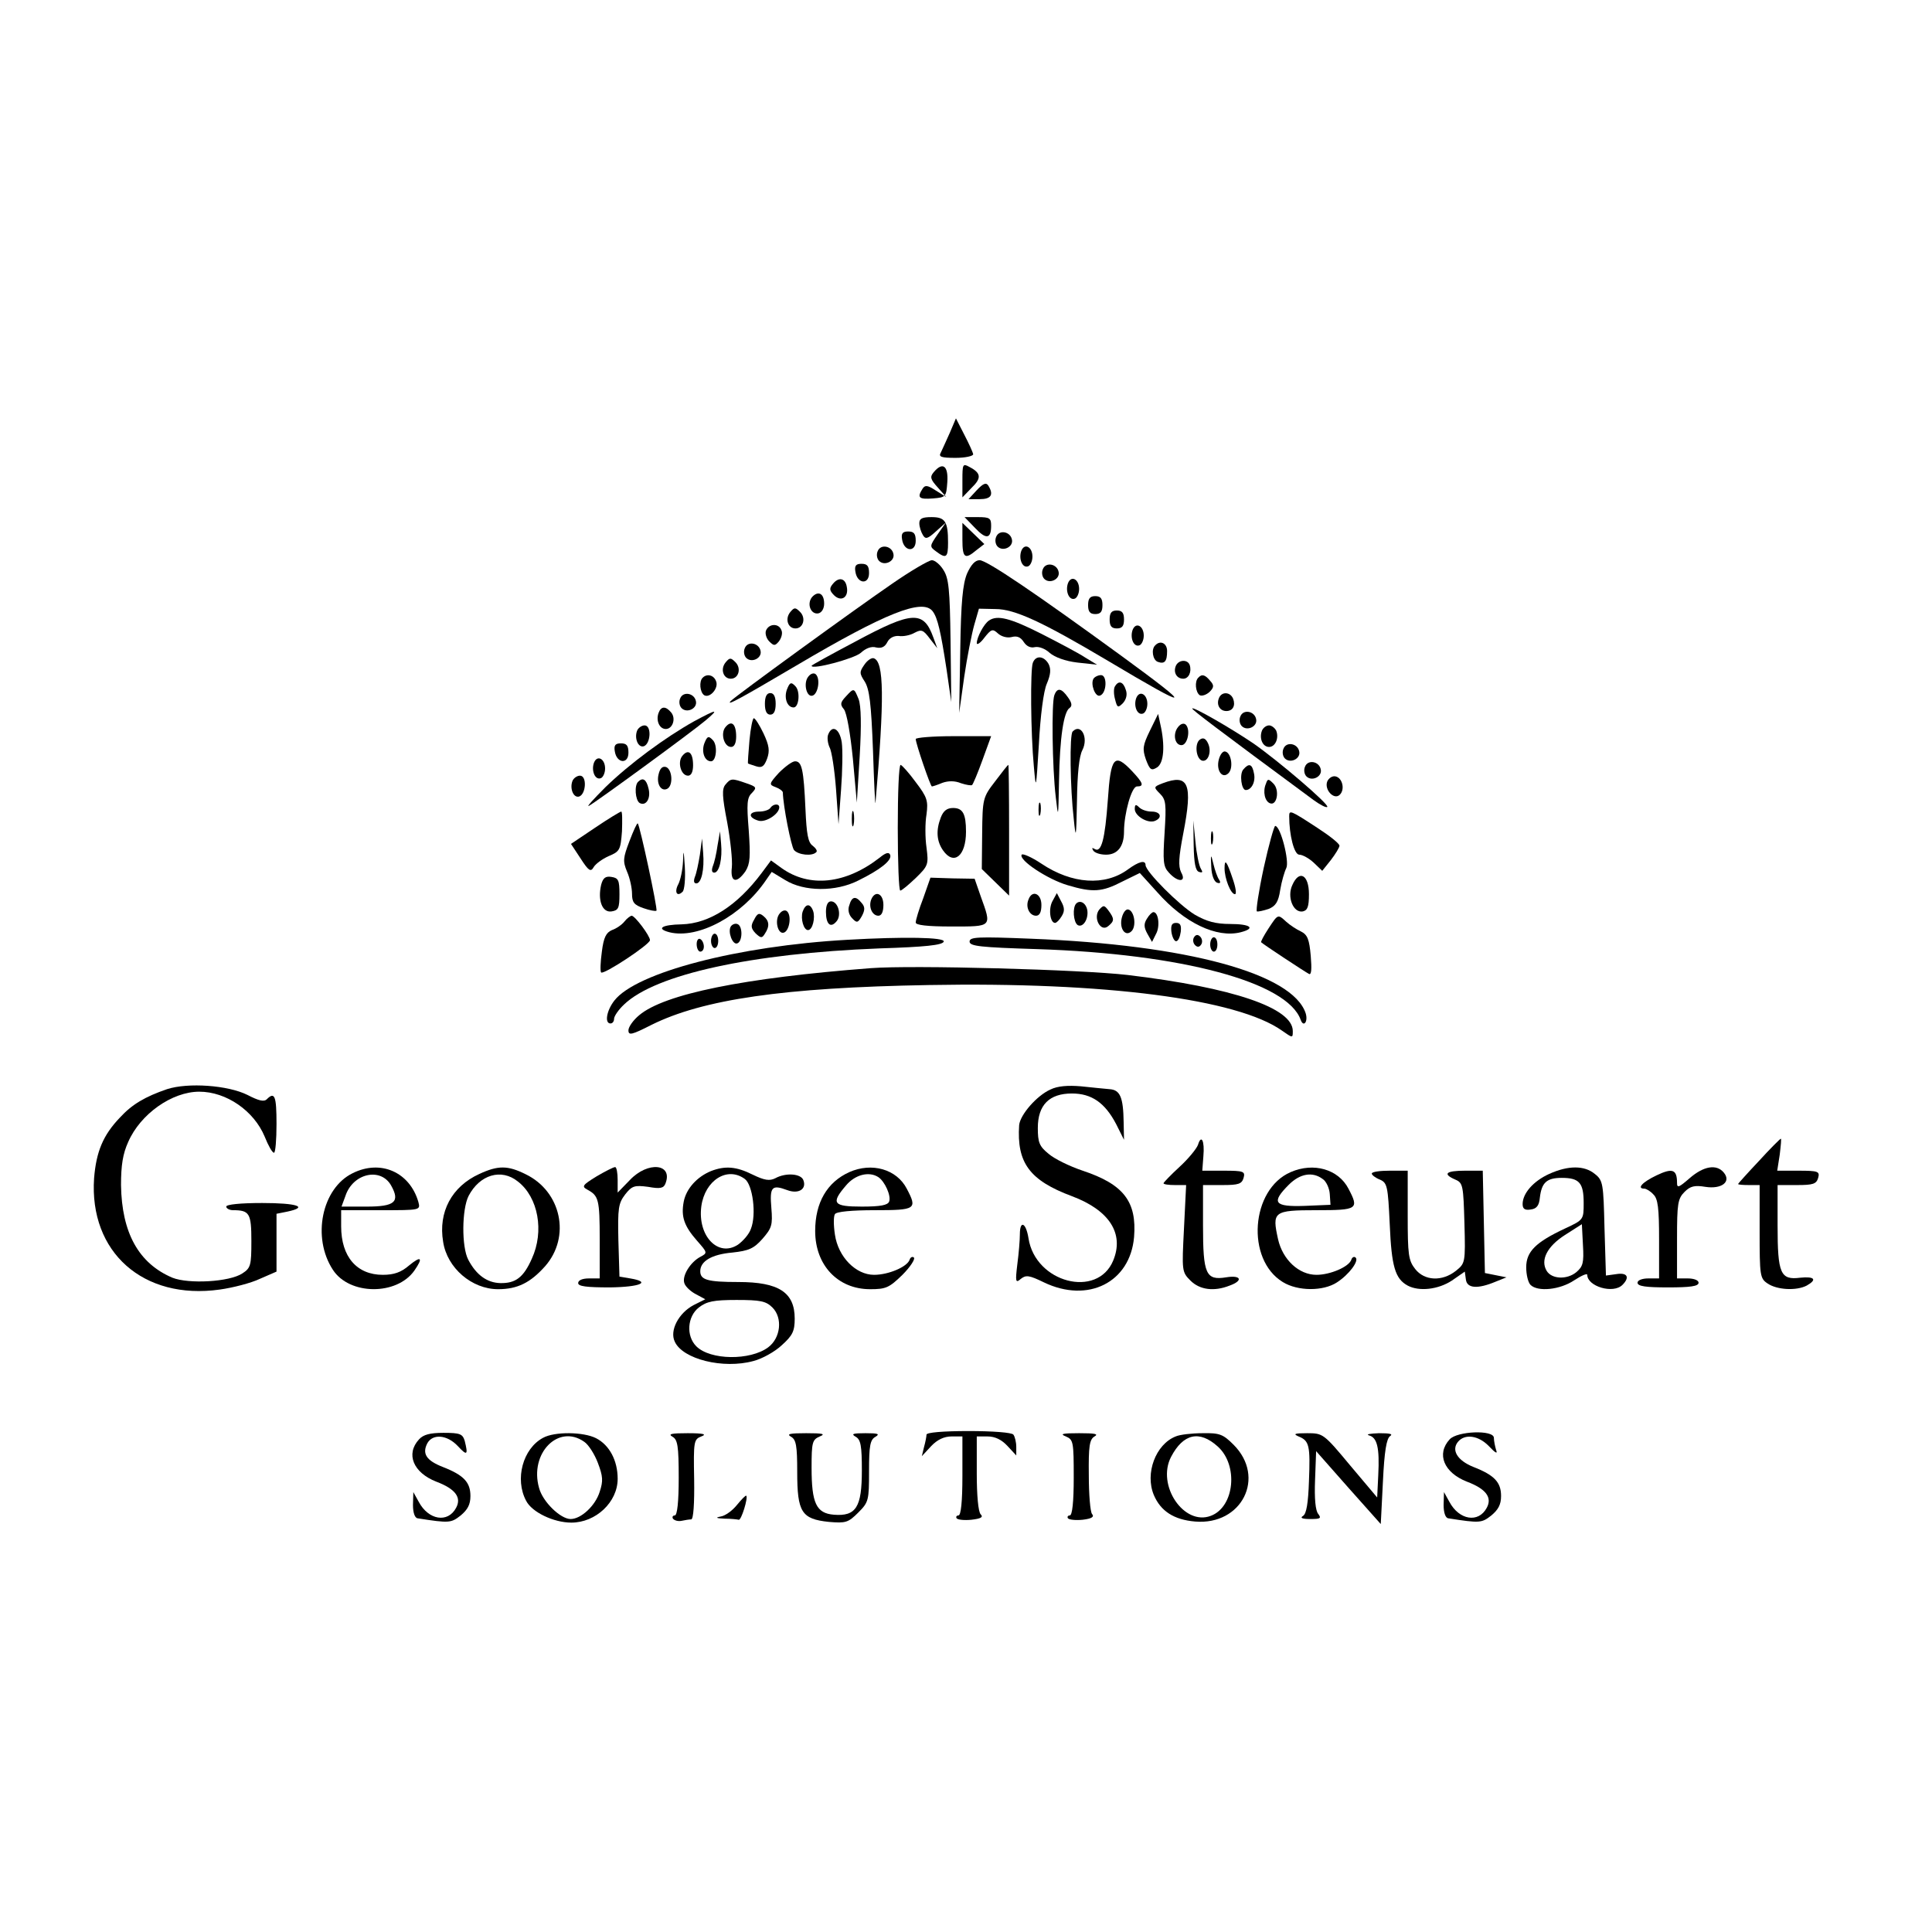 <?xml version="1.0" standalone="no"?>
<!DOCTYPE svg PUBLIC "-//W3C//DTD SVG 20010904//EN"
 "http://www.w3.org/TR/2001/REC-SVG-20010904/DTD/svg10.dtd">
<svg version="1.0" xmlns="http://www.w3.org/2000/svg"
 width="538pt" height="538pt" viewBox="0 0 538 538"
 preserveAspectRatio="xMidYMid meet">
<g transform="translate(0,538) scale(0.1,-0.1)"
fill="#000000" stroke="none">
<path d="M2645 4175 c-10 -22 -21 -47 -25 -55 -7 -12 0 -15 41 -15 27 0 49 5
49 10 -1 6 -12 30 -25 55 l-23 45 -17 -40z"/>
<path d="M2680 4043 l0 -48 26 27 c28 27 26 41 -7 58 -18 10 -19 7 -19 -37z"/>
<path d="M2600 4065 c-11 -13 -9 -20 11 -42 l24 -27 -29 18 c-23 15 -30 16
-37 5 -16 -25 -10 -30 29 -27 36 3 37 4 40 46 3 45 -13 57 -38 27z"/>
<path d="M2720 4015 l-23 -25 31 0 c32 0 40 12 24 38 -6 9 -14 6 -32 -13z"/>
<path d="M2560 3923 c0 -10 5 -25 10 -33 7 -12 13 -11 36 10 l28 25 -23 -33
c-22 -32 -23 -34 -5 -47 29 -22 34 -18 34 24 0 59 -8 71 -46 71 -26 0 -34 -4
-34 -17z"/>
<path d="M2715 3910 c31 -33 45 -31 45 6 0 21 -4 24 -37 24 l-37 0 29 -30z"/>
<path d="M2680 3877 c0 -51 7 -56 39 -29 l22 17 -30 29 -31 30 0 -47z"/>
<path d="M2512 3878 c5 -34 38 -37 38 -4 0 20 -5 26 -21 26 -15 0 -20 -5 -17
-22z"/>
<path d="M2774 3885 c-4 -9 -2 -21 4 -27 15 -15 44 -1 40 19 -4 23 -36 29 -44
8z"/>
<path d="M2444 3845 c-4 -9 -2 -21 4 -27 15 -15 44 -1 40 19 -4 23 -36 29 -44
8z"/>
<path d="M2844 3846 c-8 -22 3 -49 19 -43 6 2 12 14 12 27 0 27 -22 39 -31 16z"/>
<path d="M2485 3755 c-105 -72 -434 -311 -450 -327 -15 -16 27 7 183 99 249
147 351 187 379 151 14 -18 23 -58 39 -163 l13 -90 -2 170 c-2 145 -5 175 -20
198 -9 15 -24 27 -32 27 -8 0 -58 -29 -110 -65z"/>
<path d="M2693 3783 c-12 -29 -17 -79 -19 -213 l-3 -175 14 100 c8 55 21 120
28 145 l13 45 46 -1 c54 0 131 -36 313 -144 235 -140 244 -137 40 12 -240 175
-377 268 -397 268 -13 0 -24 -13 -35 -37z"/>
<path d="M2382 3788 c5 -34 38 -37 38 -4 0 20 -5 26 -21 26 -15 0 -20 -5 -17
-22z"/>
<path d="M2904 3795 c-4 -9 -2 -21 4 -27 15 -15 44 -1 40 19 -4 23 -36 29 -44
8z"/>
<path d="M2320 3755 c-11 -13 -11 -19 3 -33 20 -19 41 -5 35 24 -4 24 -22 28
-38 9z"/>
<path d="M2974 3756 c-8 -22 3 -49 19 -43 6 2 12 14 12 27 0 27 -22 39 -31 16z"/>
<path d="M2261 3717 c-15 -19 -3 -49 18 -45 9 2 16 13 16 27 0 29 -17 37 -34
18z"/>
<path d="M3030 3695 c0 -18 5 -25 20 -25 15 0 20 7 20 25 0 18 -5 25 -20 25
-15 0 -20 -7 -20 -25z"/>
<path d="M2201 3676 c-16 -19 -7 -46 14 -46 22 0 30 29 13 46 -13 13 -16 13
-27 0z"/>
<path d="M3090 3655 c0 -18 5 -25 20 -25 15 0 20 7 20 25 0 18 -5 25 -20 25
-15 0 -20 -7 -20 -25z"/>
<path d="M2383 3594 c-68 -36 -123 -66 -123 -68 0 -12 119 20 137 36 14 13 30
19 43 15 14 -3 24 1 31 15 6 12 19 18 32 17 12 -2 32 2 44 9 19 10 24 8 42
-16 l21 -27 -11 30 c-27 75 -58 74 -216 -11z"/>
<path d="M2754 3652 c-14 -9 -34 -47 -34 -63 0 -6 10 0 21 15 19 24 23 26 38
12 10 -9 26 -13 38 -10 15 4 25 0 34 -14 8 -12 19 -17 31 -14 11 2 28 -4 41
-16 14 -12 43 -23 77 -27 l55 -6 -33 20 c-18 12 -73 41 -122 66 -87 44 -123
53 -146 37z"/>
<path d="M2133 3624 c-3 -8 1 -22 9 -30 13 -13 16 -13 27 0 7 9 11 23 7 31 -7
20 -35 19 -43 -1z"/>
<path d="M3154 3626 c-8 -22 3 -49 19 -43 6 2 12 14 12 27 0 27 -22 39 -31 16z"/>
<path d="M2074 3575 c-4 -9 -2 -21 4 -27 15 -15 44 -1 40 19 -4 23 -36 29 -44
8z"/>
<path d="M3217 3583 c-12 -11 -7 -41 7 -46 19 -7 26 1 26 30 0 22 -19 31 -33
16z"/>
<path d="M2021 3536 c-16 -19 -7 -46 14 -46 22 0 30 29 13 46 -13 13 -16 13
-27 0z"/>
<path d="M2407 3529 c-14 -20 -14 -24 1 -47 13 -21 18 -60 23 -192 3 -91 6
-156 7 -145 25 291 24 393 -5 402 -6 2 -18 -6 -26 -18z"/>
<path d="M2876 3534 c-7 -19 -6 -194 3 -289 6 -67 6 -65 14 63 4 78 13 148 22
168 11 26 12 41 5 55 -13 23 -36 25 -44 3z"/>
<path d="M3274 3525 c-7 -18 3 -35 21 -35 15 0 24 19 18 38 -6 17 -32 15 -39
-3z"/>
<path d="M2251 3496 c-15 -18 -5 -59 12 -53 15 5 22 46 9 59 -5 5 -14 3 -21
-6z"/>
<path d="M1957 3493 c-11 -10 -8 -41 4 -49 16 -9 41 20 33 39 -6 17 -25 22
-37 10z"/>
<path d="M3045 3490 c-9 -15 5 -52 18 -47 19 6 21 57 3 57 -8 0 -18 -5 -21
-10z"/>
<path d="M3337 3493 c-11 -10 -8 -41 4 -49 6 -3 18 1 27 9 13 13 13 19 2 31
-14 17 -23 20 -33 9z"/>
<path d="M2191 3459 c-8 -23 1 -49 19 -49 15 0 19 45 5 59 -12 13 -16 11 -24
-10z"/>
<path d="M3105 3469 c-4 -5 -4 -22 0 -36 6 -24 8 -25 22 -11 9 10 13 24 8 37
-7 23 -20 27 -30 10z"/>
<path d="M2355 3440 c-15 -16 -16 -22 -5 -35 8 -10 18 -68 25 -138 l11 -122 8
130 c5 86 4 139 -3 158 -13 32 -13 32 -36 7z"/>
<path d="M2936 3444 c-8 -21 -6 -201 4 -284 7 -61 7 -59 9 45 2 121 13 194 30
204 7 5 6 14 -5 29 -18 26 -30 28 -38 6z"/>
<path d="M1894 3435 c-4 -9 -2 -21 4 -27 15 -15 44 -1 40 19 -4 23 -36 29 -44
8z"/>
<path d="M2130 3420 c0 -20 5 -30 15 -30 10 0 15 10 15 30 0 20 -5 30 -15 30
-10 0 -15 -10 -15 -30z"/>
<path d="M3164 3436 c-8 -22 3 -49 19 -43 6 2 12 14 12 27 0 27 -22 39 -31 16z"/>
<path d="M3394 3435 c-7 -18 3 -35 21 -35 18 0 26 15 19 34 -8 20 -33 21 -40
1z"/>
<path d="M1834 3395 c-8 -21 2 -45 20 -45 19 0 29 29 15 46 -15 18 -28 18 -35
-1z"/>
<path d="M3320 3407 c0 -4 63 -52 338 -255 18 -13 35 -22 38 -19 7 6 -137 129
-206 177 -65 44 -170 104 -170 97z"/>
<path d="M1932 3371 c-80 -45 -178 -117 -246 -183 -33 -33 -54 -56 -46 -52 19
10 286 205 325 238 39 33 32 32 -33 -3z"/>
<path d="M3454 3385 c-4 -9 -2 -21 4 -27 15 -15 44 -1 40 19 -4 23 -36 29 -44
8z"/>
<path d="M3202 3345 c-20 -41 -21 -51 -11 -80 11 -29 15 -32 31 -22 19 12 23
60 9 121 l-6 28 -23 -47z"/>
<path d="M2087 3318 c-3 -35 -5 -63 -4 -64 1 -1 11 -4 23 -8 16 -5 22 0 30 21
8 22 6 37 -10 71 -11 23 -23 42 -27 42 -3 0 -9 -28 -12 -62z"/>
<path d="M2020 3355 c-14 -17 -4 -55 16 -55 9 0 14 11 14 29 0 35 -13 47 -30
26z"/>
<path d="M3281 3356 c-16 -19 -10 -51 9 -51 17 0 26 43 12 57 -5 5 -14 3 -21
-6z"/>
<path d="M1774 3345 c-8 -21 3 -48 19 -43 19 7 22 58 2 58 -8 0 -18 -7 -21
-15z"/>
<path d="M3514 3345 c-8 -21 2 -45 20 -45 17 0 28 24 20 45 -4 8 -13 15 -20
15 -8 0 -17 -7 -20 -15z"/>
<path d="M2306 3334 c-3 -8 -1 -24 4 -35 6 -10 14 -63 18 -116 l7 -98 7 95 c4
52 5 112 2 133 -6 38 -27 50 -38 21z"/>
<path d="M2987 3343 c-9 -8 -7 -158 3 -243 6 -60 7 -55 9 50 1 75 6 124 15
141 18 35 -4 76 -27 52z"/>
<path d="M1961 3309 c-8 -23 1 -49 19 -49 15 0 19 45 5 59 -12 13 -16 11 -24
-10z"/>
<path d="M2550 3322 c0 -12 41 -132 45 -132 2 0 15 4 29 10 17 6 35 6 52 -1
15 -5 29 -7 31 -5 3 3 16 34 29 70 l24 66 -105 0 c-58 0 -105 -4 -105 -8z"/>
<path d="M3342 3321 c-16 -10 -12 -53 5 -59 17 -5 28 25 17 48 -6 13 -13 17
-22 11z"/>
<path d="M1712 3288 c5 -34 38 -37 38 -4 0 20 -5 26 -21 26 -15 0 -20 -5 -17
-22z"/>
<path d="M3574 3295 c-4 -9 -2 -21 4 -27 15 -15 44 -1 40 19 -4 23 -36 29 -44
8z"/>
<path d="M1900 3275 c-14 -17 -4 -55 16 -55 9 0 14 11 14 29 0 35 -13 47 -30
26z"/>
<path d="M3394 3265 c-8 -31 10 -55 27 -38 14 14 8 55 -8 60 -7 3 -15 -7 -19
-22z"/>
<path d="M1654 3256 c-8 -22 3 -49 19 -43 6 2 12 14 12 27 0 27 -22 39 -31 16z"/>
<path d="M2169 3228 c-28 -31 -28 -33 -9 -40 11 -4 20 -11 20 -15 1 -39 23
-149 31 -160 12 -14 51 -18 62 -6 4 3 -1 11 -10 18 -13 9 -17 33 -20 101 -5
112 -10 134 -29 134 -8 0 -28 -15 -45 -32z"/>
<path d="M3085 3153 c-8 -111 -18 -149 -37 -137 -7 4 -8 3 -4 -4 4 -7 20 -12
36 -12 32 0 50 23 50 64 0 50 21 126 36 126 21 0 17 10 -13 42 -50 53 -60 41
-68 -79z"/>
<path d="M3634 3245 c-4 -9 -2 -21 4 -27 15 -15 44 -1 40 19 -4 23 -36 29 -44
8z"/>
<path d="M1834 3224 c-7 -28 8 -50 25 -40 16 10 13 53 -4 60 -10 3 -17 -3 -21
-20z"/>
<path d="M2500 3075 c0 -96 3 -175 7 -175 4 0 23 16 43 35 35 34 36 38 30 85
-4 27 -4 69 0 92 5 38 2 48 -30 90 -19 26 -38 47 -42 48 -5 0 -8 -79 -8 -175z"/>
<path d="M2771 3204 c-34 -44 -35 -48 -36 -145 l-1 -99 38 -37 38 -37 0 182
c0 100 -1 182 -2 182 -2 0 -18 -21 -37 -46z"/>
<path d="M3462 3237 c-11 -13 -5 -57 7 -57 16 0 28 23 23 46 -5 27 -14 30 -30
11z"/>
<path d="M1594 3205 c-8 -21 3 -48 19 -43 19 7 22 58 2 58 -8 0 -18 -7 -21
-15z"/>
<path d="M3696 3204 c-9 -23 19 -53 35 -37 15 15 7 47 -12 51 -9 2 -19 -5 -23
-14z"/>
<path d="M1777 3203 c-11 -10 -8 -51 4 -59 18 -10 32 13 25 40 -6 26 -16 32
-29 19z"/>
<path d="M2020 3195 c-10 -12 -9 -33 5 -105 9 -49 15 -105 13 -125 -5 -42 13
-47 38 -11 13 21 14 41 9 114 -6 74 -5 91 9 104 14 15 13 17 -16 27 -40 14
-43 14 -58 -4z"/>
<path d="M3238 3199 c-26 -10 -26 -11 -8 -29 17 -17 18 -29 13 -109 -5 -79 -4
-94 12 -111 25 -28 50 -27 34 1 -8 17 -7 41 6 108 27 139 15 167 -57 140z"/>
<path d="M3525 3197 c-9 -21 -3 -49 12 -54 19 -7 27 37 9 55 -14 14 -16 14
-21 -1z"/>
<path d="M2892 3125 c0 -16 2 -22 5 -12 2 9 2 23 0 30 -3 6 -5 -1 -5 -18z"/>
<path d="M2145 3130 c-3 -5 -17 -10 -31 -10 -29 0 -32 -16 -3 -25 20 -7 59 18
59 37 0 11 -17 10 -25 -2z"/>
<path d="M3160 3127 c0 -19 36 -41 56 -33 22 9 16 26 -9 26 -13 0 -28 5 -35
12 -9 9 -12 8 -12 -5z"/>
<path d="M2372 3100 c0 -19 2 -27 5 -17 2 9 2 25 0 35 -3 9 -5 1 -5 -18z"/>
<path d="M2620 3104 c-14 -36 -12 -66 6 -92 30 -43 64 -16 64 52 0 50 -9 66
-36 66 -17 0 -27 -8 -34 -26z"/>
<path d="M1657 3075 l-67 -45 27 -41 c22 -34 28 -38 36 -24 5 9 24 23 42 31
31 13 33 17 37 69 1 30 1 55 -2 55 -3 0 -36 -20 -73 -45z"/>
<path d="M3590 3107 c0 -53 14 -107 28 -107 9 0 27 -10 40 -22 l24 -23 24 30
c13 17 24 35 24 40 0 6 -28 28 -62 50 -75 49 -78 50 -78 32z"/>
<path d="M1753 3038 c-18 -47 -19 -56 -7 -85 8 -18 14 -46 14 -62 0 -24 6 -31
32 -40 17 -6 33 -9 36 -7 4 4 -46 237 -52 243 -2 2 -12 -20 -23 -49z"/>
<path d="M3324 3026 c1 -50 5 -71 15 -74 10 -3 11 -1 5 9 -5 8 -12 41 -15 74
l-6 60 1 -69z"/>
<path d="M3519 2963 c-14 -65 -22 -119 -19 -121 4 -1 18 2 33 7 19 8 27 19 32
53 4 24 12 51 17 61 9 18 -16 117 -31 117 -3 0 -18 -53 -32 -117z"/>
<path d="M3372 3045 c0 -16 2 -22 5 -12 2 9 2 23 0 30 -3 6 -5 -1 -5 -18z"/>
<path d="M1998 3025 c-3 -22 -9 -48 -13 -57 -4 -11 -3 -18 4 -18 14 0 23 39
19 81 l-3 34 -7 -40z"/>
<path d="M1949 3000 c-4 -25 -10 -53 -14 -62 -4 -11 -3 -18 4 -18 14 0 23 38
19 86 l-3 39 -6 -45z"/>
<path d="M1902 2982 c-1 -24 -7 -52 -13 -64 -12 -22 -4 -37 12 -21 5 5 8 36 6
69 -3 47 -4 51 -5 16z"/>
<path d="M2450 2992 c-95 -74 -196 -85 -274 -29 l-29 21 -26 -35 c-68 -91
-146 -141 -223 -143 -55 -1 -72 -12 -34 -22 80 -20 202 46 269 145 l16 23 38
-23 c52 -32 140 -33 203 -1 61 30 94 56 89 71 -3 9 -12 7 -29 -7z"/>
<path d="M2845 3000 c-9 -15 73 -69 128 -85 70 -21 96 -19 152 10 l49 24 49
-54 c75 -85 165 -128 232 -111 43 11 27 23 -29 23 -41 0 -66 7 -99 26 -43 26
-137 120 -137 138 0 15 -19 10 -49 -12 -64 -47 -156 -41 -241 16 -27 18 -52
29 -55 25z"/>
<path d="M3373 2966 c1 -24 8 -41 16 -44 9 -3 11 0 6 8 -5 7 -12 27 -16 44 -7
29 -8 29 -6 -8z"/>
<path d="M3410 2962 c0 -28 17 -72 29 -72 5 0 2 19 -6 42 -17 51 -23 58 -23
30z"/>
<path d="M1674 2916 c-10 -43 3 -78 29 -74 19 3 22 9 22 48 0 39 -3 45 -22 48
-17 3 -24 -3 -29 -22z"/>
<path d="M2571 2879 c-12 -31 -21 -61 -21 -68 0 -7 31 -11 100 -11 114 0 112
-2 81 84 l-17 49 -61 1 -62 2 -20 -57z"/>
<path d="M3599 2916 c-16 -33 2 -79 29 -74 13 3 17 13 17 48 0 54 -27 69 -46
26z"/>
<path d="M2426 2875 c-8 -21 3 -45 20 -45 9 0 14 11 14 30 0 32 -23 42 -34 15z"/>
<path d="M2864 2875 c-9 -21 3 -45 21 -45 10 0 15 10 15 30 0 32 -26 43 -36
15z"/>
<path d="M2931 2871 c-12 -21 -7 -61 7 -61 4 0 12 8 18 18 9 14 9 24 -1 42
l-12 23 -12 -22z"/>
<path d="M2365 2859 c-5 -13 -1 -27 8 -36 13 -14 16 -13 27 6 9 17 9 26 -1 37
-16 20 -27 18 -34 -7z"/>
<path d="M2300 2841 c0 -35 13 -47 30 -26 14 17 4 55 -16 55 -9 0 -14 -11 -14
-29z"/>
<path d="M2997 2864 c-11 -11 -8 -52 4 -60 14 -8 30 15 27 40 -3 21 -20 31
-31 20z"/>
<path d="M2235 2841 c-6 -20 3 -51 15 -51 13 0 21 35 14 54 -8 21 -21 20 -29
-3z"/>
<path d="M3061 2847 c-18 -23 4 -64 25 -46 17 14 18 20 1 43 -12 16 -14 16
-26 3z"/>
<path d="M2171 2836 c-15 -18 -5 -59 12 -53 15 5 22 46 9 59 -5 5 -14 3 -21
-6z"/>
<path d="M3124 2825 c-8 -31 10 -55 27 -38 14 14 8 55 -8 60 -7 3 -15 -7 -19
-22z"/>
<path d="M2100 2819 c-10 -17 -9 -24 4 -38 15 -14 18 -14 26 -1 14 21 12 36
-4 49 -12 10 -17 8 -26 -10z"/>
<path d="M3194 2822 c-9 -14 -9 -24 1 -42 l13 -23 11 22 c12 21 7 61 -7 61 -4
0 -12 -8 -18 -18z"/>
<path d="M1739 2814 c-7 -9 -23 -20 -35 -24 -16 -7 -23 -20 -28 -60 -4 -29 -5
-55 -2 -58 7 -7 136 78 136 90 0 12 -42 68 -51 68 -3 0 -13 -7 -20 -16z"/>
<path d="M3532 2794 c-13 -20 -22 -37 -20 -38 6 -6 123 -83 133 -88 7 -4 8 14
5 50 -4 46 -9 59 -27 68 -13 6 -31 18 -41 27 -24 22 -23 22 -50 -19z"/>
<path d="M2035 2800 c-9 -15 5 -52 18 -47 15 5 16 49 0 54 -6 2 -14 -1 -18 -7z"/>
<path d="M3262 2785 c2 -14 8 -26 13 -26 6 0 11 12 13 26 2 18 -1 25 -13 25
-12 0 -15 -7 -13 -25z"/>
<path d="M1980 2760 c0 -11 5 -20 10 -20 6 0 10 9 10 20 0 11 -4 20 -10 20 -5
0 -10 -9 -10 -20z"/>
<path d="M3325 2770 c-4 -6 -3 -16 3 -22 6 -6 12 -6 17 2 4 6 3 16 -3 22 -6 6
-12 6 -17 -2z"/>
<path d="M1940 2751 c0 -12 5 -21 10 -21 6 0 10 6 10 14 0 8 -4 18 -10 21 -5
3 -10 -3 -10 -14z"/>
<path d="M2360 2763 c-305 -17 -588 -91 -649 -169 -22 -28 -28 -64 -11 -64 6
0 10 6 10 13 0 7 12 25 28 40 88 84 354 142 711 156 126 4 176 9 179 19 4 12
-110 14 -268 5z"/>
<path d="M2700 2758 c0 -13 30 -16 188 -21 403 -13 697 -92 734 -197 8 -22 21
-5 14 18 -36 111 -330 191 -765 208 -149 6 -171 5 -171 -8z"/>
<path d="M3370 2750 c0 -11 5 -20 10 -20 6 0 10 9 10 20 0 11 -4 20 -10 20 -5
0 -10 -9 -10 -20z"/>
<path d="M2425 2684 c-354 -27 -575 -72 -645 -131 -17 -14 -30 -33 -30 -42 0
-15 9 -13 64 15 143 71 367 104 772 111 491 9 860 -39 984 -127 30 -21 30 -21
30 -1 0 64 -166 121 -460 156 -128 15 -599 28 -715 19z"/>
<path d="M465 2347 c-61 -21 -97 -42 -131 -79 -47 -49 -66 -95 -72 -169 -14
-206 137 -340 350 -310 36 5 87 18 112 30 l46 20 0 81 0 80 30 6 c61 13 27 24
-70 24 -60 0 -100 -4 -100 -10 0 -5 9 -10 19 -10 46 0 51 -9 51 -86 0 -68 -2
-75 -25 -90 -36 -24 -150 -30 -195 -12 -94 40 -141 125 -143 258 0 55 5 87 20
120 34 78 122 140 198 140 75 0 152 -53 182 -125 10 -25 21 -45 26 -45 4 0 7
36 7 80 0 78 -5 91 -27 69 -8 -8 -23 -4 -54 12 -54 27 -165 35 -224 16z"/>
<path d="M2925 2346 c-38 -17 -84 -70 -87 -99 -7 -105 29 -154 147 -198 104
-39 146 -104 115 -179 -44 -107 -217 -62 -236 62 -7 44 -24 51 -24 11 0 -16
-3 -53 -7 -83 -6 -50 -5 -54 10 -41 14 11 23 10 64 -10 123 -59 240 0 251 126
8 99 -29 147 -143 185 -36 12 -79 33 -95 47 -26 21 -30 32 -30 72 0 64 32 96
95 96 55 0 92 -26 123 -85 l22 -44 -1 49 c-1 70 -10 90 -39 92 -14 1 -50 5
-80 8 -36 3 -65 1 -85 -9z"/>
<path d="M3336 2192 c-4 -11 -27 -39 -51 -61 -25 -23 -45 -44 -45 -46 0 -3 14
-5 32 -5 l31 0 -6 -121 c-6 -118 -6 -121 18 -145 26 -26 66 -31 109 -14 39 14
32 30 -10 23 -56 -9 -64 9 -64 144 l0 113 54 0 c45 0 54 3 59 20 5 18 0 20
-55 20 l-60 0 3 40 c4 44 -6 62 -15 32z"/>
<path d="M4898 2147 c-32 -34 -58 -63 -58 -64 0 -2 14 -3 30 -3 l30 0 0 -129
c0 -123 1 -131 22 -145 26 -18 80 -21 109 -6 30 17 22 26 -18 22 -55 -7 -63
11 -63 145 l0 113 54 0 c45 0 54 3 59 20 5 18 0 20 -55 20 l-59 0 7 45 c3 25
5 45 3 44 -2 0 -30 -28 -61 -62z"/>
<path d="M982 2113 c-86 -42 -114 -179 -55 -269 46 -71 178 -72 227 -2 25 36
19 42 -15 14 -22 -19 -42 -26 -73 -26 -72 0 -116 50 -116 135 l0 45 111 0
c110 0 110 0 104 23 -24 83 -105 119 -183 80z m107 -34 c26 -46 10 -59 -68
-59 l-70 0 11 30 c21 63 98 80 127 29z"/>
<path d="M1335 2111 c-77 -35 -115 -106 -101 -189 11 -73 80 -132 153 -132 54
0 90 18 131 64 72 82 45 208 -54 256 -50 25 -77 25 -129 1z m107 -21 c57 -44
74 -139 39 -215 -23 -52 -45 -69 -88 -68 -37 1 -67 23 -89 65 -19 36 -18 141
1 178 31 59 91 77 137 40z"/>
<path d="M1661 2104 c-39 -24 -42 -28 -25 -37 31 -17 34 -27 34 -139 l0 -108
-30 0 c-18 0 -30 -5 -30 -13 0 -9 23 -12 88 -12 85 1 117 15 57 25 l-30 5 -3
101 c-2 90 0 103 19 128 19 24 26 26 64 21 33 -6 43 -4 48 9 22 56 -49 63 -99
10 l-34 -35 0 35 c0 20 -3 36 -7 36 -5 0 -28 -12 -52 -26z"/>
<path d="M1980 2119 c-39 -16 -69 -49 -76 -85 -8 -42 1 -68 37 -109 29 -33 30
-34 9 -45 -28 -15 -52 -54 -44 -74 3 -9 18 -23 32 -30 l26 -14 -32 -16 c-42
-22 -68 -71 -53 -102 22 -49 135 -77 219 -54 24 6 60 26 79 44 30 27 36 39 36
74 0 73 -44 102 -157 102 -86 0 -106 6 -106 30 0 28 32 47 89 52 46 5 60 11
84 38 26 30 29 38 25 86 -5 59 1 66 44 50 32 -12 55 3 45 28 -7 18 -49 21 -78
5 -16 -8 -30 -6 -63 10 -46 23 -77 25 -116 10z m94 -22 c22 -16 33 -99 17
-139 -5 -15 -22 -34 -36 -44 -55 -36 -113 24 -102 107 10 72 72 112 121 76z
m77 -358 c29 -29 23 -85 -12 -111 -50 -37 -161 -36 -200 3 -29 29 -25 83 7
108 22 17 41 21 105 21 66 0 82 -3 100 -21z"/>
<path d="M2365 2116 c-62 -28 -95 -85 -95 -164 0 -95 63 -162 153 -162 44 0
53 4 90 40 22 22 36 44 32 48 -4 4 -10 1 -12 -6 -7 -20 -59 -42 -99 -42 -51 0
-100 50 -109 112 -4 26 -4 51 0 57 4 7 47 11 111 11 115 0 119 3 89 60 -28 54
-97 74 -160 46z m81 -14 c18 -12 36 -52 30 -68 -4 -10 -24 -14 -76 -14 -80 0
-87 9 -44 59 25 30 64 40 90 23z"/>
<path d="M3594 2116 c-111 -48 -125 -243 -22 -306 42 -26 113 -26 151 -1 34
22 62 60 52 69 -4 4 -10 1 -12 -6 -7 -20 -59 -42 -97 -42 -49 0 -94 42 -107
99 -17 77 -13 81 107 81 115 0 119 3 89 60 -28 54 -97 74 -161 46z m89 -19
c10 -6 19 -26 20 -42 l2 -30 -72 -3 c-85 -3 -94 9 -44 59 31 31 66 37 94 16z"/>
<path d="M4314 2111 c-44 -20 -74 -54 -74 -84 0 -13 6 -18 23 -15 16 2 23 11
25 33 5 42 19 55 61 55 49 0 61 -14 61 -70 0 -46 0 -47 -52 -71 -81 -38 -108
-64 -108 -108 0 -20 5 -42 12 -49 20 -20 82 -14 122 13 20 13 36 20 36 15 0
-32 72 -54 98 -28 21 21 14 35 -17 30 l-29 -4 -4 132 c-3 124 -4 133 -27 151
-29 24 -74 24 -127 0z m75 -274 c-26 -21 -68 -19 -82 4 -18 30 1 68 51 100
l47 30 3 -58 c3 -50 0 -60 -19 -76z"/>
<path d="M4613 2107 c-40 -19 -56 -37 -34 -37 5 0 17 -7 25 -16 13 -12 16 -39
16 -125 l0 -109 -30 0 c-17 0 -30 -5 -30 -12 0 -10 24 -13 85 -13 61 0 85 3
85 13 0 7 -13 12 -30 12 l-30 0 0 110 c0 98 2 112 21 131 16 16 28 19 58 14
45 -7 73 14 51 40 -20 24 -56 18 -95 -16 -30 -26 -35 -28 -35 -13 0 38 -13 42
-57 21z"/>
<path d="M3820 2112 c0 -4 10 -12 23 -17 20 -9 22 -18 27 -125 5 -117 15 -151
50 -170 32 -17 85 -11 123 14 l36 25 3 -22 c3 -25 33 -27 83 -6 l30 12 -30 6
-30 6 -3 143 -3 142 -49 0 c-54 0 -64 -9 -27 -25 21 -9 22 -17 25 -122 3 -110
2 -111 -24 -132 -38 -30 -87 -28 -113 5 -19 24 -21 40 -21 150 l0 124 -50 0
c-27 0 -50 -3 -50 -8z"/>
<path d="M2580 1385 c0 -5 -3 -21 -7 -35 l-6 -25 26 28 c17 18 36 27 57 27
l30 0 0 -110 c0 -71 -4 -110 -11 -110 -5 0 -8 -4 -5 -8 3 -4 21 -6 41 -4 26 3
34 7 26 15 -7 7 -11 54 -11 114 l0 103 30 0 c21 0 39 -9 55 -26 l25 -27 0 24
c0 13 -4 29 -8 34 -4 6 -58 10 -125 10 -71 0 -117 -4 -117 -10z"/>
<path d="M1167 1372 c-38 -41 -16 -93 48 -118 53 -20 71 -44 55 -73 -23 -43
-77 -34 -104 17 l-15 27 -1 -36 c0 -21 5 -36 13 -37 89 -14 93 -13 120 8 19
16 27 30 27 54 0 38 -18 58 -77 81 -46 18 -58 37 -43 66 15 27 55 24 85 -8 26
-28 29 -25 19 15 -6 19 -13 22 -59 22 -38 0 -56 -5 -68 -18z"/>
<path d="M1512 1376 c-56 -30 -79 -115 -47 -175 16 -32 77 -61 126 -61 68 0
129 57 129 122 0 51 -23 94 -60 113 -35 18 -116 19 -148 1z m115 -11 c12 -8
29 -35 38 -59 14 -37 15 -50 5 -80 -12 -39 -52 -76 -81 -76 -28 0 -78 48 -88
87 -27 96 54 179 126 128z"/>
<path d="M1873 1379 c14 -8 17 -26 17 -114 0 -67 -4 -105 -11 -105 -5 0 -8 -4
-5 -9 4 -5 14 -8 24 -6 9 2 22 4 27 4 6 1 9 44 8 112 -2 105 -1 111 20 119 16
6 7 9 -38 9 -45 0 -56 -2 -42 -10z"/>
<path d="M2203 1379 c14 -8 17 -25 17 -98 0 -112 12 -131 88 -139 47 -4 54 -2
82 26 29 29 30 34 30 116 0 70 3 87 18 95 13 8 7 10 -28 10 -35 0 -41 -2 -27
-10 14 -8 17 -25 17 -94 0 -102 -16 -128 -78 -123 -49 4 -62 32 -62 131 0 71
2 78 23 87 17 7 8 9 -38 9 -45 0 -56 -2 -42 -10z"/>
<path d="M2968 1380 c21 -9 22 -15 22 -115 0 -67 -4 -105 -11 -105 -5 0 -8 -4
-5 -8 3 -4 21 -6 41 -4 25 3 33 8 26 16 -5 6 -9 55 -9 108 -1 81 2 100 16 108
12 7 1 9 -43 9 -46 0 -55 -2 -37 -9z"/>
<path d="M3274 1380 c-56 -22 -86 -103 -61 -163 19 -45 56 -69 115 -74 130
-11 198 123 107 214 -29 29 -39 33 -86 32 -30 0 -64 -4 -75 -9z m117 -28 c58
-52 47 -168 -19 -193 -75 -29 -152 85 -111 164 34 65 79 75 130 29z"/>
<path d="M3616 1380 c30 -12 33 -25 29 -125 -2 -60 -7 -90 -16 -96 -10 -6 -3
-9 20 -9 28 0 31 2 22 14 -8 9 -11 44 -9 94 l3 81 90 -102 90 -101 6 118 c4
85 10 120 20 127 9 6 -1 8 -31 8 -25 -1 -37 -3 -28 -6 23 -6 30 -34 26 -111
l-3 -62 -75 89 c-74 89 -76 90 -120 90 -35 0 -40 -2 -24 -9z"/>
<path d="M4037 1372 c-38 -41 -16 -93 48 -118 53 -20 71 -44 55 -73 -23 -43
-77 -34 -104 17 l-15 27 -1 -36 c0 -21 5 -36 13 -37 89 -14 93 -13 120 8 19
16 27 30 27 54 0 38 -18 58 -77 81 -45 18 -62 47 -43 70 19 23 57 18 86 -12
19 -20 25 -23 20 -10 -3 10 -6 25 -6 33 0 23 -102 19 -123 -4z"/>
<path d="M2052 1189 c-12 -15 -32 -30 -45 -32 -16 -3 -13 -5 11 -6 17 0 35 -2
39 -3 7 -3 27 62 21 67 -2 1 -13 -10 -26 -26z"/>
</g>
</svg>
